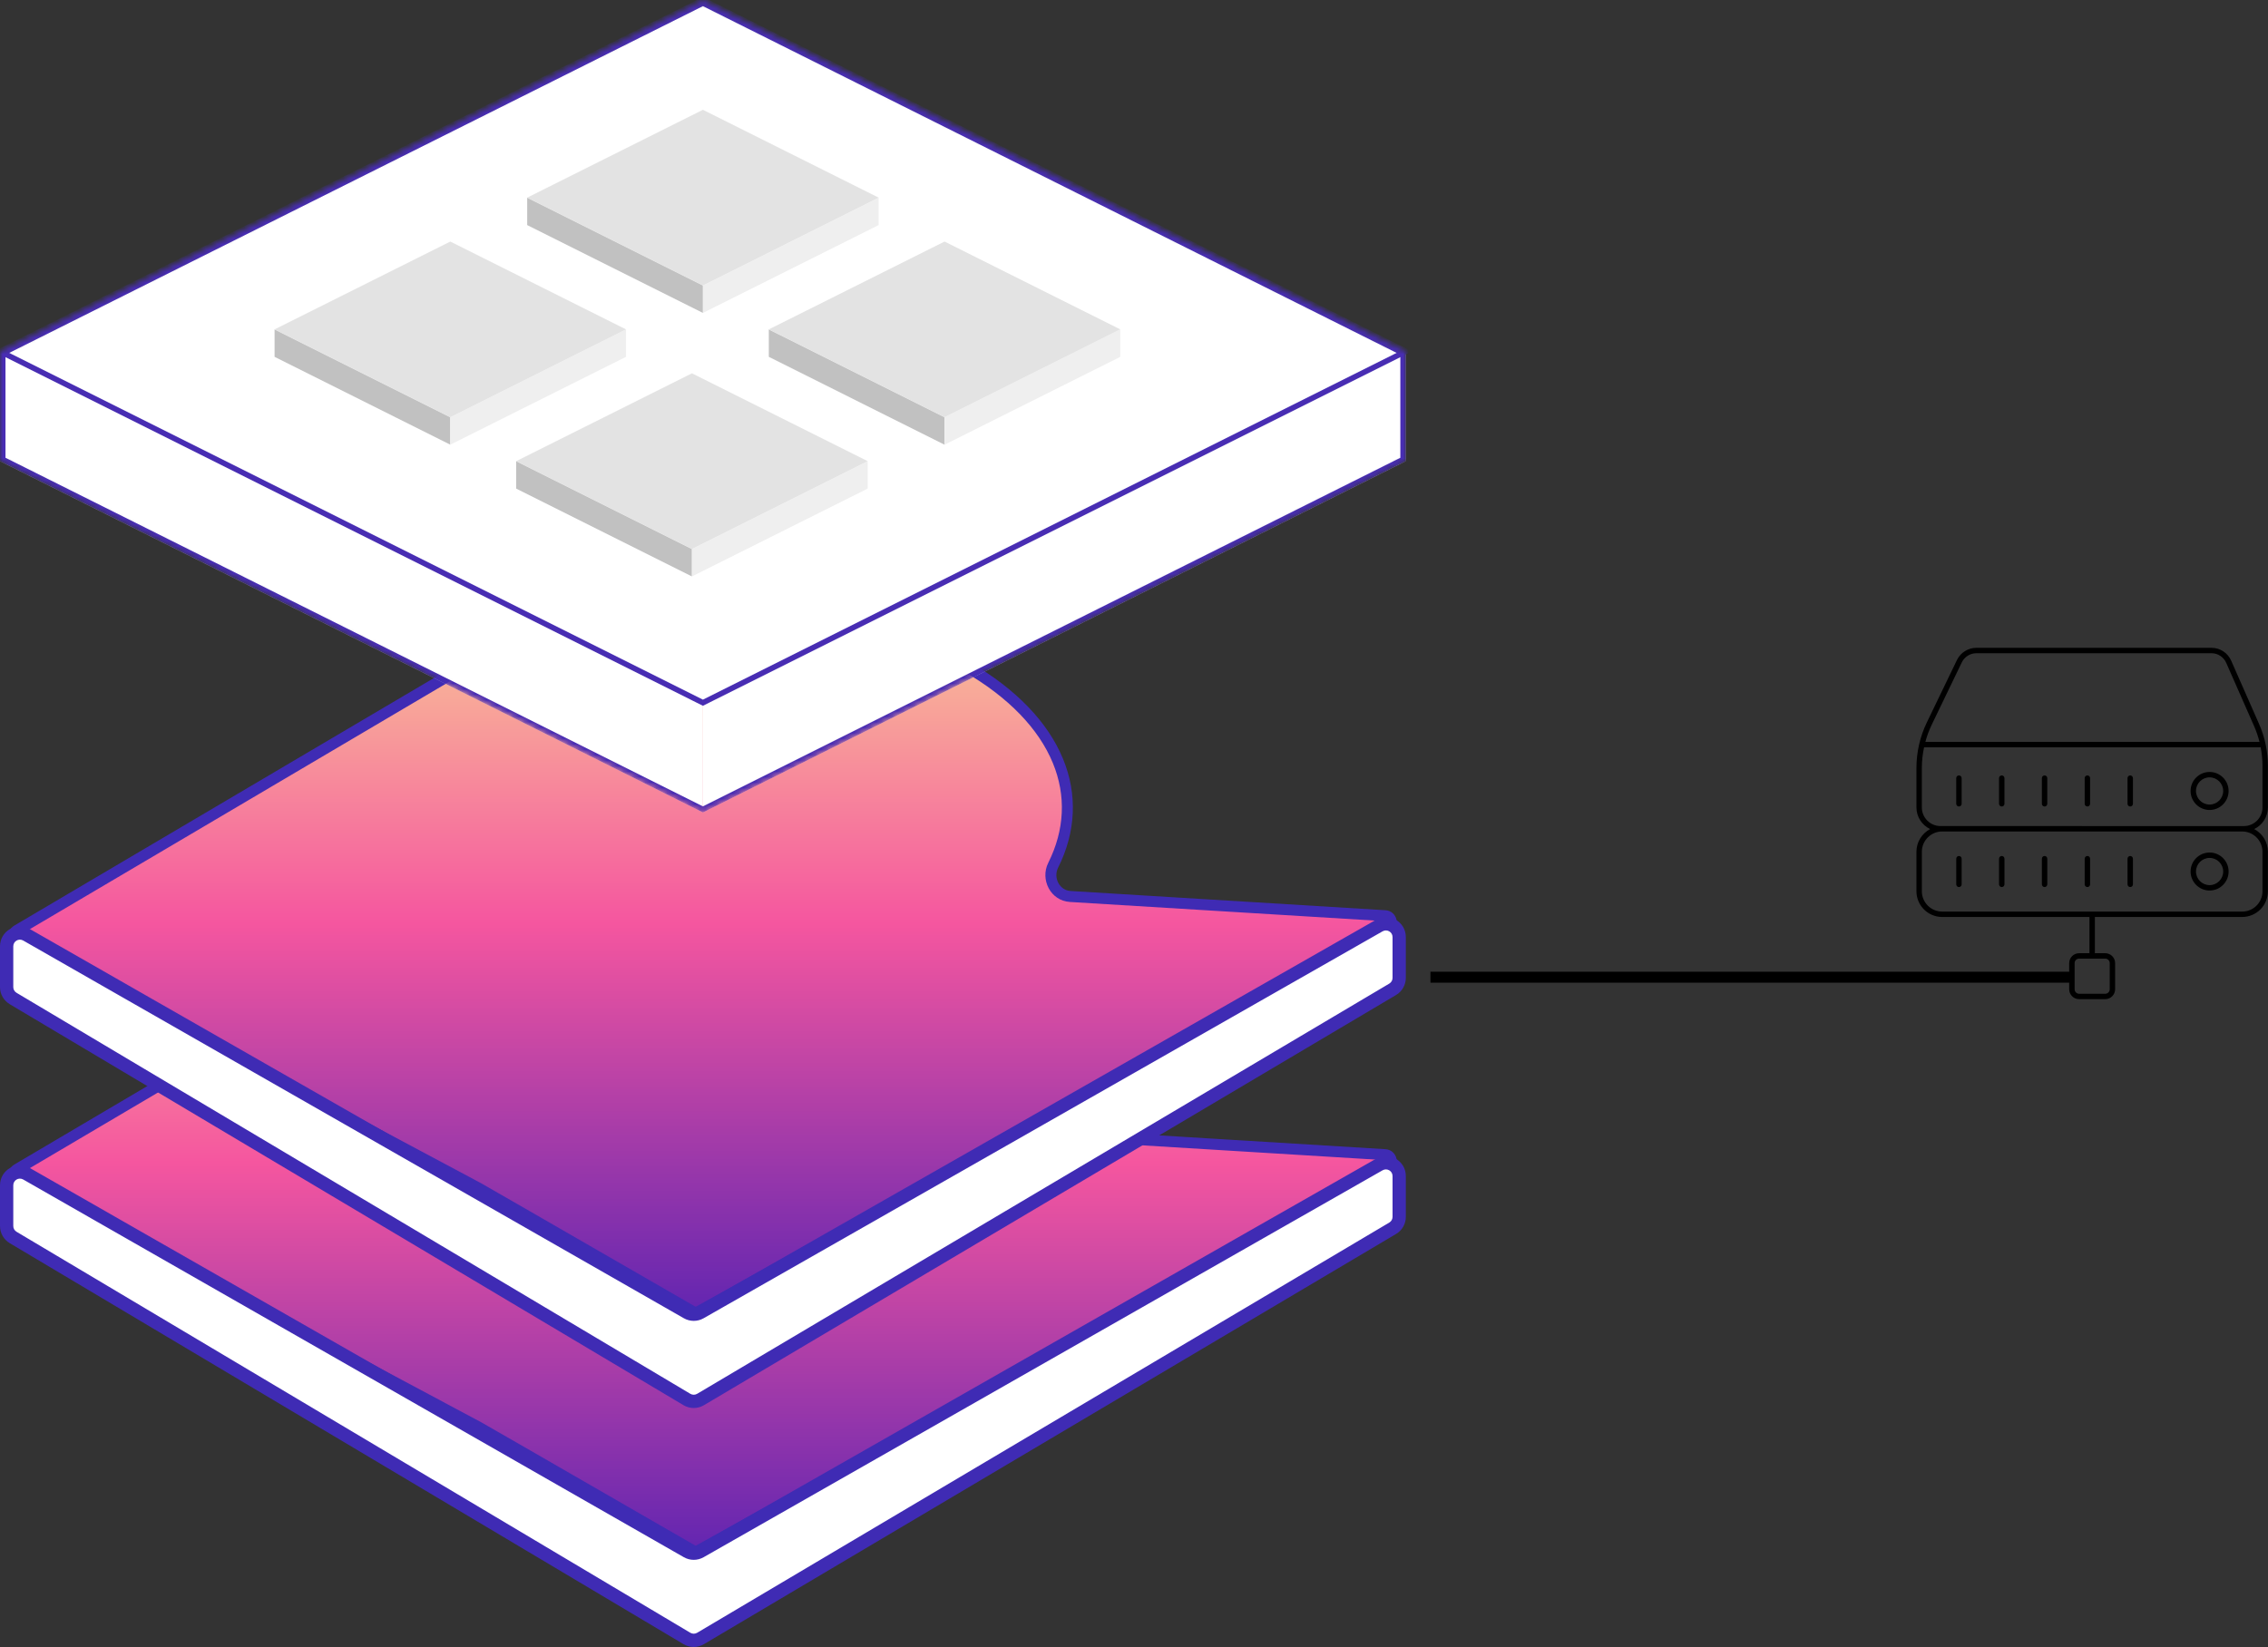 <svg id="eMRWwbXuo2Y1" xmlns="http://www.w3.org/2000/svg" xmlns:xlink="http://www.w3.org/1999/xlink" viewBox="0 0 413 300" shape-rendering="geometricPrecision" text-rendering="geometricPrecision" style="background-color:rgba(255,255,255,0)"><rect x="0" y="0" width="413" height="300" fill="#333333" stroke="none"/><style><![CDATA[#eMRWwbXuo2Y26 {animation: eMRWwbXuo2Y26_f_p 3000ms linear infinite normal forwards}@keyframes eMRWwbXuo2Y26_f_p { 0% {fill: #c1c1c1} 30% {fill: #c1c1c1} 33.333% {fill: #342182} 83.333% {fill: #342182} 100% {fill: #c1c1c1}} #eMRWwbXuo2Y27 {animation: eMRWwbXuo2Y27_f_p 3000ms linear infinite normal forwards}@keyframes eMRWwbXuo2Y27_f_p { 0% {fill: #efefef} 30% {fill: #efefef} 33.333% {fill: #6740ff} 83.333% {fill: #6740ff} 100% {fill: #efefef}} #eMRWwbXuo2Y28 {animation: eMRWwbXuo2Y28_f_p 3000ms linear infinite normal forwards}@keyframes eMRWwbXuo2Y28_f_p { 0% {fill: #e3e3e3} 30% {fill: #e3e3e3} 33.333% {fill: #482db3} 83.333% {fill: #482db3} 100% {fill: #e3e3e3}} #eMRWwbXuo2Y33 {animation: eMRWwbXuo2Y33_f_p 3000ms linear infinite normal forwards}@keyframes eMRWwbXuo2Y33_f_p { 0% {fill: #c1c1c1} 30% {fill: #c1c1c1} 33.333% {fill: #342182} 83.333% {fill: #342182} 100% {fill: #c1c1c1}} #eMRWwbXuo2Y34 {animation: eMRWwbXuo2Y34_f_p 3000ms linear infinite normal forwards}@keyframes eMRWwbXuo2Y34_f_p { 0% {fill: #efefef} 30% {fill: #efefef} 33.333% {fill: #6740ff} 83.333% {fill: #6740ff} 100% {fill: #efefef}} #eMRWwbXuo2Y35 {animation: eMRWwbXuo2Y35_f_p 3000ms linear infinite normal forwards}@keyframes eMRWwbXuo2Y35_f_p { 0% {fill: #e3e3e3} 30% {fill: #e3e3e3} 33.333% {fill: #482db3} 83.333% {fill: #482db3} 100% {fill: #e3e3e3}} #eMRWwbXuo2Y39 {animation: eMRWwbXuo2Y39_f_p 3000ms linear infinite normal forwards}@keyframes eMRWwbXuo2Y39_f_p { 0% {fill: #c1c1c1} 30% {fill: #c1c1c1} 33.333% {fill: #342182} 83.333% {fill: #342182} 100% {fill: #c1c1c1}} #eMRWwbXuo2Y40 {animation: eMRWwbXuo2Y40_f_p 3000ms linear infinite normal forwards}@keyframes eMRWwbXuo2Y40_f_p { 0% {fill: #efefef} 30% {fill: #efefef} 33.333% {fill: #6740ff} 83.333% {fill: #6740ff} 100% {fill: #efefef}} #eMRWwbXuo2Y41 {animation: eMRWwbXuo2Y41_f_p 3000ms linear infinite normal forwards}@keyframes eMRWwbXuo2Y41_f_p { 0% {fill: #e3e3e3} 30% {fill: #e3e3e3} 33.333% {fill: #482db3} 83.333% {fill: #482db3} 100% {fill: #e3e3e3}} #eMRWwbXuo2Y46 {animation: eMRWwbXuo2Y46_f_p 3000ms linear infinite normal forwards}@keyframes eMRWwbXuo2Y46_f_p { 0% {fill: #c1c1c1} 30% {fill: #c1c1c1} 33.333% {fill: #342182} 83.333% {fill: #342182} 100% {fill: #c1c1c1}} #eMRWwbXuo2Y47 {animation: eMRWwbXuo2Y47_f_p 3000ms linear infinite normal forwards}@keyframes eMRWwbXuo2Y47_f_p { 0% {fill: #efefef} 30% {fill: #efefef} 33.333% {fill: #6740ff} 83.333% {fill: #6740ff} 100% {fill: #efefef}} #eMRWwbXuo2Y48 {animation: eMRWwbXuo2Y48_f_p 3000ms linear infinite normal forwards}@keyframes eMRWwbXuo2Y48_f_p { 0% {fill: #e3e3e3} 30% {fill: #e3e3e3} 33.333% {fill: #482db3} 83.333% {fill: #482db3} 100% {fill: #e3e3e3}} #eMRWwbXuo2Y57_to {animation: eMRWwbXuo2Y57_to__to 3000ms linear infinite normal forwards}@keyframes eMRWwbXuo2Y57_to__to { 0% {transform: translate(372.568px,177.883px)} 10% {transform: translate(372.568px,177.883px);animation-timing-function: cubic-bezier(0.39,0.575,0.565,1)} 26.667% {transform: translate(260.926px,177.883px)} 100% {transform: translate(260.926px,177.883px)}} #eMRWwbXuo2Y57_ts {animation: eMRWwbXuo2Y57_ts__ts 3000ms linear infinite normal forwards}@keyframes eMRWwbXuo2Y57_ts__ts { 0% {transform: scale(0.313,0.313)} 10% {transform: scale(0.313,0.313)} 13.333% {transform: scale(1.366,1.366)} 26.667% {transform: scale(-0.155,-0.155)} 100% {transform: scale(-0.155,-0.155)}} #eMRWwbXuo2Y57 {animation: eMRWwbXuo2Y57_c_o 3000ms linear infinite normal forwards}@keyframes eMRWwbXuo2Y57_c_o { 0% {opacity: 0} 6.667% {opacity: 0} 10% {opacity: 1} 26.667% {opacity: 1} 30% {opacity: 0} 100% {opacity: 0}} #eMRWwbXuo2Y66_to {animation: eMRWwbXuo2Y66_to__to 3000ms linear infinite normal forwards}@keyframes eMRWwbXuo2Y66_to__to { 0% {transform: translate(372.568px,177.883px)} 13.333% {transform: translate(372.568px,177.883px);animation-timing-function: cubic-bezier(0.39,0.575,0.565,1)} 30% {transform: translate(260.926px,177.883px)} 100% {transform: translate(260.926px,177.883px)}} #eMRWwbXuo2Y66_ts {animation: eMRWwbXuo2Y66_ts__ts 3000ms linear infinite normal forwards}@keyframes eMRWwbXuo2Y66_ts__ts { 0% {transform: scale(0.313,0.313)} 13.333% {transform: scale(0.313,0.313)} 16.667% {transform: scale(1.366,1.366)} 30% {transform: scale(-0.155,-0.155)} 100% {transform: scale(-0.155,-0.155)}} #eMRWwbXuo2Y66 {animation: eMRWwbXuo2Y66_c_o 3000ms linear infinite normal forwards}@keyframes eMRWwbXuo2Y66_c_o { 0% {opacity: 0} 10% {opacity: 0} 13.333% {opacity: 1} 30% {opacity: 1} 33.333% {opacity: 0} 100% {opacity: 0}} #eMRWwbXuo2Y75_to {animation: eMRWwbXuo2Y75_to__to 3000ms linear infinite normal forwards}@keyframes eMRWwbXuo2Y75_to__to { 0% {transform: translate(372.568px,177.883px)} 6.667% {transform: translate(372.568px,177.883px);animation-timing-function: cubic-bezier(0.39,0.575,0.565,1)} 23.333% {transform: translate(260.926px,177.883px)} 100% {transform: translate(260.926px,177.883px)}} #eMRWwbXuo2Y75_ts {animation: eMRWwbXuo2Y75_ts__ts 3000ms linear infinite normal forwards}@keyframes eMRWwbXuo2Y75_ts__ts { 0% {transform: scale(0.313,0.313)} 6.667% {transform: scale(0.313,0.313)} 10% {transform: scale(1.366,1.366)} 23.333% {transform: scale(-0.155,-0.155)} 100% {transform: scale(-0.155,-0.155)}} #eMRWwbXuo2Y75 {animation: eMRWwbXuo2Y75_c_o 3000ms linear infinite normal forwards}@keyframes eMRWwbXuo2Y75_c_o { 0% {opacity: 0} 3.333% {opacity: 0} 6.667% {opacity: 1} 23.333% {opacity: 1} 26.667% {opacity: 0} 100% {opacity: 0}} #eMRWwbXuo2Y84_to {animation: eMRWwbXuo2Y84_to__to 3000ms linear infinite normal forwards}@keyframes eMRWwbXuo2Y84_to__to { 0% {transform: translate(372.568px,177.883px)} 3.333% {transform: translate(372.568px,177.883px);animation-timing-function: cubic-bezier(0.39,0.575,0.565,1)} 20% {transform: translate(260.926px,177.883px)} 100% {transform: translate(260.926px,177.883px)}} #eMRWwbXuo2Y84_ts {animation: eMRWwbXuo2Y84_ts__ts 3000ms linear infinite normal forwards}@keyframes eMRWwbXuo2Y84_ts__ts { 0% {transform: scale(0.313,0.313)} 3.333% {transform: scale(0.313,0.313)} 6.667% {transform: scale(1.366,1.366)} 20% {transform: scale(-0.155,-0.155)} 100% {transform: scale(-0.155,-0.155)}} #eMRWwbXuo2Y84 {animation: eMRWwbXuo2Y84_c_o 3000ms linear infinite normal forwards}@keyframes eMRWwbXuo2Y84_c_o { 0% {opacity: 0} 3.333% {opacity: 1} 20% {opacity: 1} 23.333% {opacity: 0} 100% {opacity: 0}}]]></style><defs><path id="eMRWwbXuo2Y2" d="M128,0L256,64v20L128,148L0,84v-20L128,0Z"/><linearGradient id="eMRWwbXuo2Y6-fill" x1="0.502" y1="-0.009" x2="0.502" y2="1.012" spreadMethod="pad" gradientUnits="objectBoundingBox" gradientTransform="translate(0 0)"><stop id="eMRWwbXuo2Y6-fill-0" offset="0%" stop-color="#f9ca96"/><stop id="eMRWwbXuo2Y6-fill-1" offset="44.792%" stop-color="#f5569f"/><stop id="eMRWwbXuo2Y6-fill-2" offset="100%" stop-color="#5f24b1"/></linearGradient><linearGradient id="eMRWwbXuo2Y10-fill" x1="0.502" y1="-0.009" x2="0.502" y2="1.012" spreadMethod="pad" gradientUnits="objectBoundingBox" gradientTransform="translate(0 0)"><stop id="eMRWwbXuo2Y10-fill-0" offset="0%" stop-color="#f9ca96"/><stop id="eMRWwbXuo2Y10-fill-1" offset="44.792%" stop-color="#f5569f"/><stop id="eMRWwbXuo2Y10-fill-2" offset="100%" stop-color="#5f24b1"/></linearGradient></defs><g transform="translate(0 109.326)"><g transform="translate(-355-462)"><g transform="translate(355 462.5)"><path d="M87.176,150.132l-.016-.009-.016-.009-83.985-44.848c-.832-.444-.858-1.628-.045-2.108L82.909,56.068c.002-.001.004-.002.006-.003c13.002-7.487,29.962-11.365,46.876-11.531c16.919-.166,33.661,3.384,46.231,10.614c8.589,4.951,14.064,10.931,16.626,17.158c2.552,6.201,2.262,12.75-.863,18.999-1.168,2.335.221,5.513,3.097,5.689l57.333,3.503c1.207.074,1.572,1.676.515,2.263L127.271,172.557c-.371.207-.824.203-1.192-.009L95.045,154.653l-.002-.001-7.867-4.519Z" fill="url(#eMRWwbXuo2Y6-fill)"/><path d="M129.781,43.534c-17.081.168-33.633,4.059-46.336,11.083l-1.033.583L2.605,102.297c-1.485.876-1.438,3.039.082,3.851L86.683,151.002l7.866,4.519l31.031,17.893c.672.388,1.499.394,2.177.017L253.217,103.635c1.93-1.073,1.264-4.001-.94-4.135l-57.333-3.503c-2.018-.123-3.177-2.417-2.264-4.244c3.25-6.499,3.56-13.35.894-19.827-2.743-6.665-8.547-12.741-17.053-17.644-12.429-7.149-29.193-10.919-46.74-10.747ZM3.621,104.02L83.362,56.959c12.573-7.238,29.222-11.257,46.439-11.426c17.211-.169,33.626,3.524,45.722,10.481c8.144,4.695,13.639,10.447,16.201,16.672c2.444,5.937,2.162,12.184-.833,18.172-1.531,3.061.421,6.92,3.93,7.135l57.333,3.503c.21.013.273.29.09.391L126.785,171.683c-.064.036-.143.035-.206-.002L95.539,153.784l-7.918-4.548L3.629,104.384c-.144-.077-.148-.281-.008-.364Z" fill="#3f2bb4"/><path d="M251.176,102.29c1.613-.919,3.615.245,3.615,2.101v7.432c0,.854-.45,1.645-1.185,2.08l-126.044,74.723c-.761.451-1.709.451-2.47-.002L2.39,115.578c-.732-.436-1.181-1.226-1.181-2.078v-7.429c0-1.857,2.007-3.021,3.619-2.099l120.3,68.801c.743.425,1.655.425,2.398.002l123.649-70.485Z" fill="#fff" fill-rule="evenodd"/><path d="M125.128,172.772l-.6,1.05.6-1.05Zm2.398.002l-.599-1.05.599,1.05ZM2.39,115.578l-.618,1.039.618-1.039Zm125.172,73.049l.617,1.04-.617-1.04Zm-2.47-.002l-.619,1.039.619-1.039Zm126.083-86.335l-.597-1.05.597,1.05Zm2.43,11.614l.617,1.04-.617-1.04ZM256,111.823v-7.432h-2.418v7.432h2.418ZM128.179,189.667l126.044-74.723-1.233-2.08-126.043,74.723l1.233,2.08Zm-2.468-2.081L3.009,114.539L1.772,116.617l122.702,73.047l1.237-2.078ZM2.418,113.5v-7.429h-2.418v7.429h2.418Zm1.809-8.478L124.528,173.822l1.2-2.099L5.428,102.922l-1.201,2.099Zm246.351-3.782L126.927,171.724l1.198,2.101L251.775,103.34l-1.197-2.101ZM124.528,173.822c1.114.637,2.482.638,3.597.003l-1.198-2.101c-.372.212-.828.212-1.199-.001l-1.2,2.099ZM2.418,106.071c0-.929,1.003-1.511,1.809-1.05l1.201-2.099C3.01,101.539,0,103.285,0,106.071h2.418Zm.591,8.467c-.366-.218-.591-.613-.591-1.039h-2.418c0,1.279.673,2.463,1.772,3.117l1.237-2.078Zm123.937,73.048c-.381.226-.855.225-1.235-.001l-1.237,2.078c1.141.679,2.563.681,3.705.003l-1.233-2.08ZM256,104.391c0-2.783-3.003-4.53-5.422-3.151l1.197,2.101c.805-.459,1.806.123,1.806,1.05h2.418Zm-2.418,7.432c0,.427-.225.822-.592,1.04l1.233,2.08C255.325,114.29,256,113.104,256,111.823h-2.418Z" fill="#3f2bb4"/><path d="M87.176,106.604l-.016-.009-.016-.009L3.158,61.738c-.832-.444-.858-1.628-.045-2.108L82.909,12.54c.002-.001.004-.002.006-.003C95.917,5.05,112.876,1.171,129.791,1.006c16.919-.166,33.661,3.384,46.231,10.614c8.589,4.951,14.064,10.931,16.626,17.158c2.552,6.201,2.262,12.75-.863,18.999-1.168,2.335.221,5.513,3.097,5.689l57.333,3.503c1.207.074,1.572,1.676.515,2.263L127.271,129.029c-.371.207-.824.203-1.192-.009L95.045,111.125l-.002-.001-7.867-4.519Z" fill="url(#eMRWwbXuo2Y10-fill)"/><path d="M129.781,0.006c-17.081.167-33.633,4.059-46.343,11.088l-1.061.6-79.772,47.076c-1.485.876-1.438,3.039.082,3.851l83.996,44.854l7.866,4.519l31.031,17.893c.672.388,1.499.394,2.177.017L253.217,60.107c1.93-1.073,1.264-4.001-.94-4.135l-57.333-3.503c-2.018-.123-3.177-2.417-2.264-4.244c3.25-6.499,3.56-13.35.894-19.827-2.743-6.665-8.547-12.741-17.053-17.644-12.429-7.149-29.193-10.919-46.74-10.747ZM3.621,60.492l79.775-47.079c12.539-7.22,29.187-11.239,46.404-11.408c17.21-.169,33.626,3.524,45.722,10.481c8.144,4.695,13.639,10.447,16.201,16.672c2.444,5.937,2.162,12.184-.833,18.172-1.531,3.061.421,6.92,3.93,7.135l57.333,3.503c.21.013.273.29.09.391L126.785,128.155c-.064.036-.143.035-.206-.002L95.539,110.256l-7.918-4.548L3.629,60.856c-.144-.077-.148-.281-.008-.364Z" fill="#3f2bb4"/><path d="M251.176,58.762c1.613-.919,3.615.245,3.615,2.101v7.432c0,.854-.45,1.645-1.185,2.08l-126.044,74.723c-.761.451-1.709.451-2.47-.002L2.39,72.05c-.732-.436-1.181-1.226-1.181-2.078v-7.429c0-1.857,2.007-3.021,3.619-2.099l120.3,68.801c.743.425,1.655.425,2.398.002L251.176,58.762Z" fill="#fff" fill-rule="evenodd"/><path d="M125.128,129.245l-.6,1.05.6-1.05Zm2.398.002l-.599-1.05.599,1.05ZM2.39,72.05L1.772,73.089l.618-1.039Zm125.172,73.049l.617,1.04-.617-1.04Zm-2.47-.002l-.619,1.039.619-1.039ZM251.176,58.762l-.597-1.05.597,1.05Zm2.43,11.614l.617,1.04-.617-1.04ZM256,68.295v-7.432h-2.418v7.432h2.418ZM128.179,146.139l126.044-74.723-1.233-2.08-126.043,74.723l1.233,2.08Zm-2.468-2.081L3.009,71.011L1.772,73.089l122.702,73.047l1.237-2.078ZM2.418,69.972v-7.429h-2.418v7.429h2.418Zm1.809-8.478L124.528,130.294l1.2-2.099L5.428,59.394L4.228,61.493ZM250.578,57.711L126.927,128.196l1.198,2.101L251.775,59.812L250.578,57.711ZM124.528,130.294c1.114.637,2.482.638,3.597.003l-1.198-2.101c-.372.212-.828.212-1.199-.001l-1.2,2.099ZM2.418,62.543c0-.929,1.003-1.511,1.809-1.05L5.428,59.394C3.01,58.012,0,59.757,0,62.543h2.418Zm.591,8.467c-.366-.218-.591-.613-.591-1.039h-2.418c0,1.279.673,2.463,1.772,3.117l1.237-2.078Zm123.937,73.048c-.381.226-.855.225-1.235-.001l-1.237,2.078c1.141.679,2.563.681,3.705.003l-1.233-2.08ZM256,60.863c0-2.783-3.003-4.53-5.422-3.151l1.197,2.101c.805-.459,1.806.123,1.806,1.05h2.418Zm-2.418,7.432c0,.427-.225.822-.592,1.04l1.233,2.08C255.325,70.762,256,69.576,256,68.295h-2.418Z" fill="#3f2bb4"/></g></g></g><g><g transform="translate(-355-335)"><g transform="translate(355 325)"><g transform="translate(0 10)"><g mask="url(#eMRWwbXuo2Y23)"><polygon points="128,148 0,84 0,64 128,128" fill="#fff" fill-rule="evenodd"/><polygon points="128,148 256,84 256,64 128,128" fill="#fff" fill-rule="evenodd"/><polygon points="0,64 128,0 256,64 128,128" fill="#fff" fill-rule="evenodd" stroke="#482db3"/><path d="M128,0.559l127.5,63.75v19.382l-127.5,63.75-127.5-63.75v-19.382l127.5-63.75Z" fill="none" fill-rule="evenodd" stroke="#482db3"/><mask id="eMRWwbXuo2Y23" mask-type="luminance"><use width="256" height="148" xlink:href="#eMRWwbXuo2Y2" fill="#fff" fill-rule="evenodd"/></mask></g></g></g></g></g><g transform="translate(50 44)"><polygon id="eMRWwbXuo2Y26" points="32,37 0,21 0,16 32,32" fill="#c1c1c1" fill-rule="evenodd"/><polygon id="eMRWwbXuo2Y27" points="32,37 64,21 64,16 32,32" fill="#efefef" fill-rule="evenodd"/><polygon id="eMRWwbXuo2Y28" points="0,16 32,0 64,16 32,32" fill="#e3e3e3" fill-rule="evenodd"/></g><g transform="translate(96 20)"><g transform="translate(-405-559)"><g transform="translate(355 515)"><g transform="translate(50 44)"><polygon id="eMRWwbXuo2Y33" points="32,37 0,21 0,16 32,32" fill="#c1c1c1" fill-rule="evenodd"/><polygon id="eMRWwbXuo2Y34" points="32,37 64,21 64,16 32,32" fill="#efefef" fill-rule="evenodd"/><polygon id="eMRWwbXuo2Y35" points="0,16 32,0 64,16 32,32" fill="#e3e3e3" fill-rule="evenodd"/></g></g></g></g><g transform="translate(-311-491)"><g transform="translate(355 515)"><g transform="translate(50 44)"><polygon id="eMRWwbXuo2Y39" points="32,37 0,21 0,16 32,32" fill="#c1c1c1" fill-rule="evenodd"/><polygon id="eMRWwbXuo2Y40" points="32,37 64,21 64,16 32,32" fill="#efefef" fill-rule="evenodd"/><polygon id="eMRWwbXuo2Y41" points="0,16 32,0 64,16 32,32" fill="#e3e3e3" fill-rule="evenodd"/></g></g></g><g transform="translate(140 44)"><g transform="translate(-405-559)"><g transform="translate(355 515)"><g transform="translate(50 44)"><polygon id="eMRWwbXuo2Y46" points="32,37 0,21 0,16 32,32" fill="#c1c1c1" fill-rule="evenodd"/><polygon id="eMRWwbXuo2Y47" points="32,37 64,21 64,16 32,32" fill="#efefef" fill-rule="evenodd"/><polygon id="eMRWwbXuo2Y48" points="0,16 32,0 64,16 32,32" fill="#e3e3e3" fill-rule="evenodd"/></g></g></g></g><g transform="translate(259.981 118)"><g transform="translate(-623-1066)"><g transform="translate(355 1057)"><g transform="translate(268 9)"><line x1="117" y1="60" x2="0.5" y2="60" fill="none" fill-rule="evenodd" stroke="#000" stroke-width="2"/><path d="M142.726,0c1.553,0,2.961.918,3.586,2.34v0l5.07,11.509C152.456,16.285,153,18.872,153,21.535v0v7.533c0,1.737-1.02,3.239-2.49,3.947C151.99,33.804,153,35.363,153,37.153v0v7.191c0,2.582-2.1,4.685-4.685,4.685v0h-26.823v6.601l1.882-.003c.996,0,1.806.81,1.806,1.806v0v4.76c0,.996-.81,1.806-1.806,1.806v0h-4.752c-.996,0-1.806-.81-1.806-1.806v0-1.887h-22.892c-.272,0-.493-.221-.493-.493s.221-.493.493-.493v0l22.892.003v-1.887c0-.996.81-1.806,1.806-1.806v0h1.885v-6.601h-26.823C91.103,49.029,89,46.929,89,44.344v0-7.191c0-1.793,1.012-3.349,2.49-4.138C90.02,32.307,89,30.807,89,29.068v0-7.196c0-2.851.654-5.716,1.895-8.284v0L96.379,2.216C97.031,0.87,98.417,0,99.912,0v0ZM123.377,56.613h-4.752c-.452,0-.821.369-.821.821v0v4.76c0,.452.369.821.821.821v0h4.752c.452,0,.821-.369.821-.821v0-4.76c0-.452-.369-.821-.821-.821v0Zm24.939-23.161h-54.628c-2.041,0-3.702,1.661-3.702,3.702v0v7.189c0,2.043,1.661,3.702,3.702,3.702v0l54.626.003c2.041,0,3.702-1.661,3.702-3.702v0-7.191c0-2.041-1.661-3.702-3.699-3.702v0Zm-5.932,3.834c1.909,0,3.462,1.553,3.462,3.462s-1.553,3.462-3.462,3.462-3.462-1.553-3.462-3.462s1.553-3.462,3.462-3.462Zm-45.644.633c.272,0,.49.221.493.493v0v4.674c0,.272-.221.493-.493.493s-.493-.221-.493-.493v0-4.674c0-.272.221-.493.493-.493Zm7.796,0c.272,0,.493.221.493.493v0v4.674c0,.272-.221.493-.493.493s-.493-.221-.493-.493v0-4.674c0-.272.221-.493.493-.493Zm7.8,0c.272,0,.49.221.493.493v0v4.674c0,.272-.221.493-.493.493s-.493-.221-.493-.493v0-4.674c0-.272.221-.493.493-.493Zm7.796,0c.272,0,.493.221.493.493v0v4.674c0,.272-.221.493-.493.493s-.493-.221-.493-.493v0-4.674c0-.272.221-.493.493-.493Zm7.8,0c.272,0,.49.221.493.493v0v4.674c0,.272-.221.493-.493.493s-.493-.221-.493-.493v0-4.674c0-.272.221-.493.493-.493Zm14.451.353c-1.365,0-2.477,1.112-2.477,2.477s1.112,2.477,2.477,2.477c1.368,0,2.477-1.112,2.477-2.477s-1.112-2.477-2.477-2.477Zm9.303-20.151h-61.297c-.264,1.233-.404,2.493-.404,3.753v0v7.196c0,1.874,1.524,3.398,3.4,3.398v0h.302l54.626.003h.302c1.877,0,3.401-1.526,3.401-3.4v0-7.533c0-1.158-.113-2.296-.328-3.416v0Zm-9.303,4.493c1.909,0,3.462,1.551,3.462,3.462c0,1.909-1.553,3.462-3.462,3.462s-3.462-1.553-3.462-3.462s1.553-3.462,3.462-3.462Zm-45.644.63c.272,0,.49.221.493.493v0v4.674c0,.272-.221.493-.493.493s-.493-.221-.493-.493v0-4.674c0-.272.221-.493.493-.493Zm7.796,0c.272,0,.493.221.493.493v0v4.674c0,.272-.221.493-.493.493s-.493-.221-.493-.493v0-4.674c0-.272.221-.493.493-.493Zm7.8,0c.272,0,.49.221.493.493v0v4.674c0,.272-.221.493-.493.493s-.493-.221-.493-.493v0-4.674c0-.272.221-.493.493-.493Zm7.796,0c.272,0,.493.221.493.493v0v4.674c0,.272-.221.493-.493.493s-.493-.221-.493-.493v0-4.674c0-.272.221-.493.493-.493Zm7.8,0c.272,0,.49.221.493.493v0v4.674c0,.272-.221.493-.493.493s-.493-.221-.493-.493v0-4.674c0-.272.221-.493.493-.493Zm14.451.353c-1.365,0-2.477,1.112-2.477,2.477s1.112,2.477,2.477,2.477c1.368,0,2.477-1.112,2.477-2.477s-1.112-2.477-2.477-2.477Zm.34-22.609h-42.815c-1.12,0-2.156.652-2.644,1.661v0L91.781,14.016c-.482.999-.864,2.043-1.155,3.118v0l60.842.003c-.248-.983-.573-1.949-.988-2.889v0L145.41,2.738c-.468-1.066-1.524-1.753-2.687-1.753v0Z"/></g></g></g></g><g transform="translate(-16.273 102.786)"><g transform="translate(15.464-102.583)"><g id="eMRWwbXuo2Y57_to" transform="translate(372.568,177.883)"><g id="eMRWwbXuo2Y57_ts" transform="scale(0.313,0.313)"><g id="eMRWwbXuo2Y57" transform="translate(-16.608,-12)" opacity="0"><g transform="translate(-660-1114)"><g transform="translate(355 1057)"><g transform="translate(309.5 62)"><polygon points="12.108,14 0,7.946 0,6.054 12.108,12.108" fill="#342182" fill-rule="evenodd"/><polygon points="12.108,14 24.216,7.946 24.216,6.054 12.108,12.108" fill="#6740ff" fill-rule="evenodd"/><polygon points="0,6.054 12.108,0 24.216,6.054 12.108,12.108" fill="#482db3" fill-rule="evenodd"/><path d="M12.108,-2.236L26.216,4.818v4.364L12.108,16.236L-2,9.182v-4.364l14.108-7.054Z" fill="none" fill-rule="evenodd" stroke="#fff" stroke-width="4"/></g></g></g></g></g></g></g><g transform="translate(15.464-102.583)"><g id="eMRWwbXuo2Y66_to" transform="translate(372.568,177.883)"><g id="eMRWwbXuo2Y66_ts" transform="scale(0.313,0.313)"><g id="eMRWwbXuo2Y66" transform="translate(-16.608,-12)" opacity="0"><g transform="translate(-660-1114)"><g transform="translate(355 1057)"><g transform="translate(309.5 62)"><polygon points="12.108,14 0,7.946 0,6.054 12.108,12.108" fill="#342182" fill-rule="evenodd"/><polygon points="12.108,14 24.216,7.946 24.216,6.054 12.108,12.108" fill="#6740ff" fill-rule="evenodd"/><polygon points="0,6.054 12.108,0 24.216,6.054 12.108,12.108" fill="#482db3" fill-rule="evenodd"/><path d="M12.108,-2.236L26.216,4.818v4.364L12.108,16.236L-2,9.182v-4.364l14.108-7.054Z" fill="none" fill-rule="evenodd" stroke="#fff" stroke-width="4"/></g></g></g></g></g></g></g><g transform="translate(15.464-102.583)"><g id="eMRWwbXuo2Y75_to" transform="translate(372.568,177.883)"><g id="eMRWwbXuo2Y75_ts" transform="scale(0.313,0.313)"><g id="eMRWwbXuo2Y75" transform="translate(-16.608,-12)" opacity="0"><g transform="translate(-660-1114)"><g transform="translate(355 1057)"><g transform="translate(309.5 62)"><polygon points="12.108,14 0,7.946 0,6.054 12.108,12.108" fill="#342182" fill-rule="evenodd"/><polygon points="12.108,14 24.216,7.946 24.216,6.054 12.108,12.108" fill="#6740ff" fill-rule="evenodd"/><polygon points="0,6.054 12.108,0 24.216,6.054 12.108,12.108" fill="#482db3" fill-rule="evenodd"/><path d="M12.108,-2.236L26.216,4.818v4.364L12.108,16.236L-2,9.182v-4.364l14.108-7.054Z" fill="none" fill-rule="evenodd" stroke="#fff" stroke-width="4"/></g></g></g></g></g></g></g><g transform="translate(15.464-102.583)"><g id="eMRWwbXuo2Y84_to" transform="translate(372.568,177.883)"><g id="eMRWwbXuo2Y84_ts" transform="scale(0.313,0.313)"><g id="eMRWwbXuo2Y84" transform="translate(-16.608,-12)" opacity="0"><g transform="translate(-660-1114)"><g transform="translate(355 1057)"><g transform="translate(309.5 62)"><polygon points="12.108,14 0,7.946 0,6.054 12.108,12.108" fill="#342182" fill-rule="evenodd"/><polygon points="12.108,14 24.216,7.946 24.216,6.054 12.108,12.108" fill="#6740ff" fill-rule="evenodd"/><polygon points="0,6.054 12.108,0 24.216,6.054 12.108,12.108" fill="#482db3" fill-rule="evenodd"/><path d="M12.108,-2.236L26.216,4.818v4.364L12.108,16.236L-2,9.182v-4.364l14.108-7.054Z" fill="none" fill-rule="evenodd" stroke="#fff" stroke-width="4"/></g></g></g></g></g></g></g></g></svg>